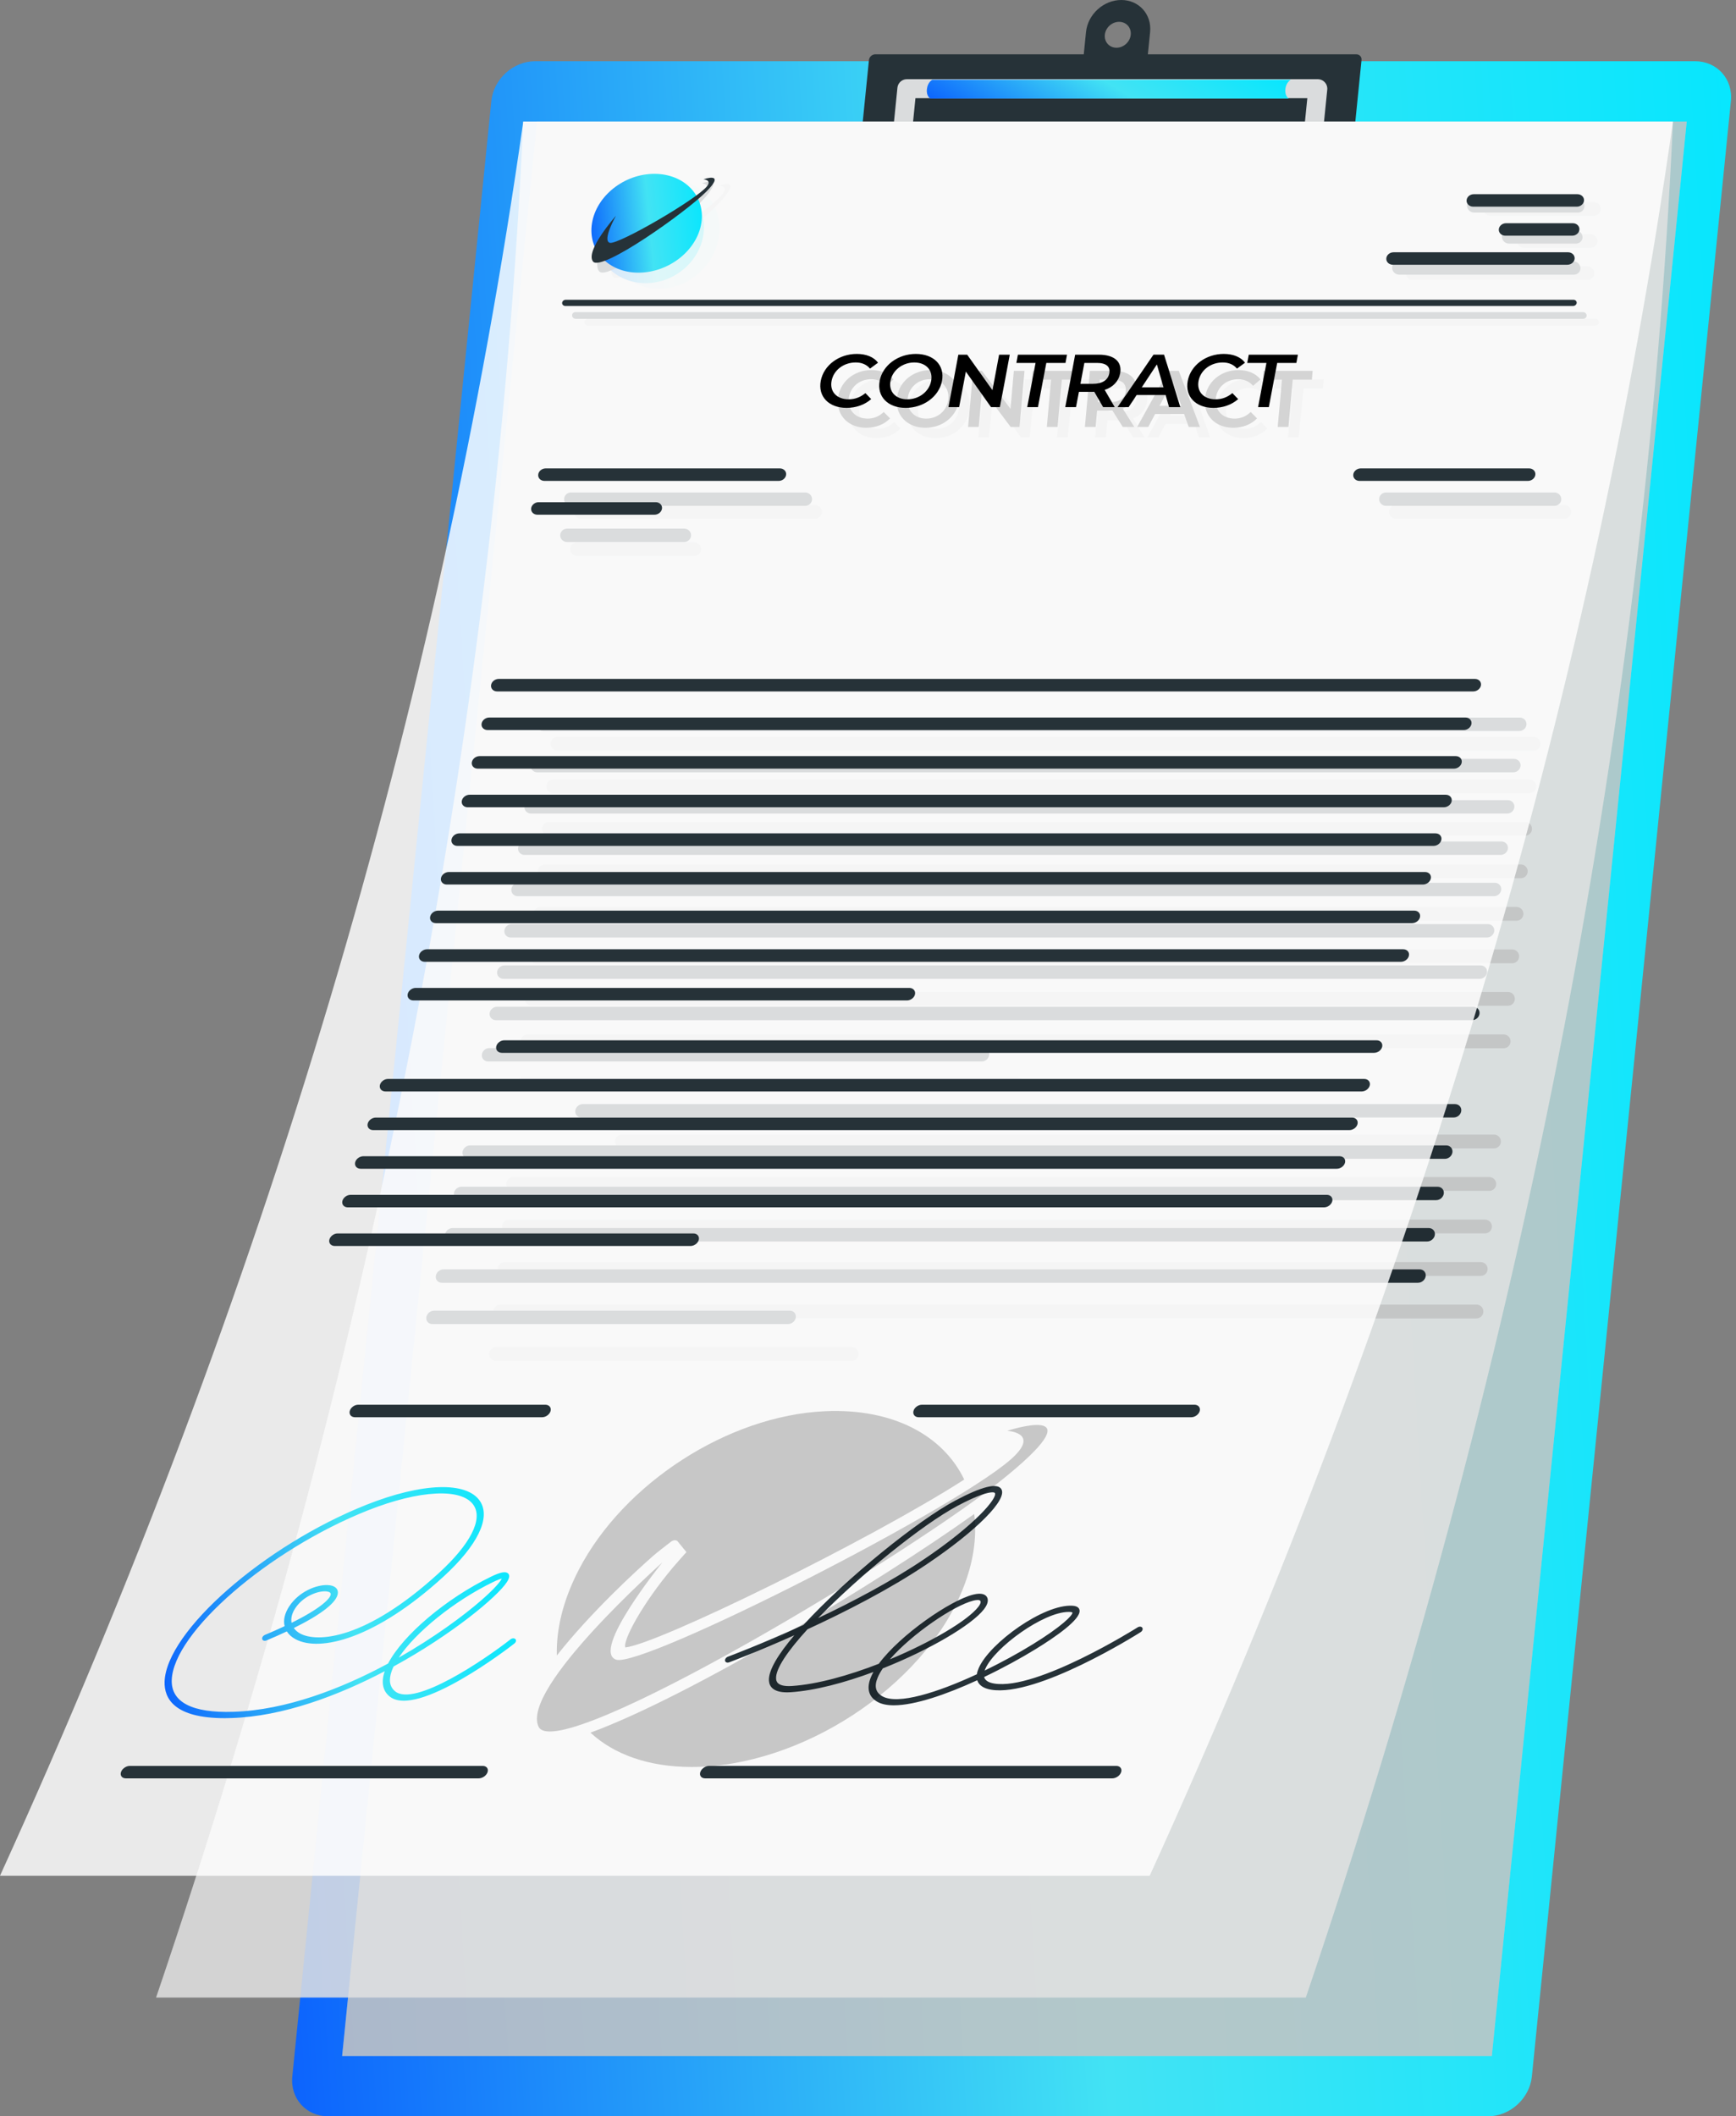 <svg xmlns="http://www.w3.org/2000/svg" width="183" height="223" viewBox="0 0 183 223" fill="none"><rect x="0" y="0" width="183" height="223" fill="#808080" stroke="none"/><path d="M156.856 223H34.592C32.271 223 30.58 221.119 30.814 218.799L51.793 10.652C52.028 8.331 54.098 6.45 56.419 6.45H178.683C181.004 6.45 182.696 8.331 182.462 10.652L161.482 218.799C161.248 221.118 159.177 223 156.856 223Z" fill="url(#paint0_linear_663_1129)"></path><path d="M138.55 22.22H93.373C91.509 22.22 90.151 20.71 90.339 18.847L91.6 6.328C91.634 5.994 91.932 5.724 92.265 5.724H142.982C143.315 5.724 143.559 5.994 143.525 6.328L142.264 18.847C142.076 20.71 140.413 22.22 138.55 22.22Z" fill="#263238"></path><path d="M118.2 0C116.334 0 114.669 1.512 114.481 3.377L113.952 8.623H120.709L121.238 3.377C121.426 1.512 120.065 0 118.2 0ZM117.693 5.03C116.939 5.03 116.39 4.419 116.465 3.665C116.541 2.911 117.214 2.299 117.969 2.299C118.723 2.299 119.273 2.911 119.197 3.665C119.121 4.419 118.447 5.03 117.693 5.03Z" fill="#263238"></path><path d="M138.917 9.347L138.004 18.407H119.712C119.782 16.635 118.455 15.232 116.667 15.232C114.872 15.232 113.262 16.635 112.975 18.407H94.684L95.597 9.347H138.917Z" stroke="white" stroke-opacity="0.83" stroke-width="2" stroke-miterlimit="10" stroke-linecap="round" stroke-linejoin="round"></path><path d="M135.499 9.396C135.576 8.636 136.07 8.408 136.07 8.408H98.281C98.281 8.408 97.786 8.636 97.71 9.396C97.63 10.18 98.082 10.384 98.082 10.384H135.871C135.871 10.384 135.42 10.18 135.499 9.396Z" fill="url(#paint1_linear_663_1129)"></path><path d="M157.262 216.643H36.067L56.612 12.807H177.807L157.262 216.643Z" fill="white" fill-opacity="0.83"></path><path d="M168.189 34.315H61.967C61.766 34.315 61.603 34.153 61.603 33.952C61.603 33.751 61.766 33.589 61.967 33.589H168.19C168.391 33.589 168.553 33.751 168.553 33.952C168.553 34.153 168.391 34.315 168.189 34.315Z" fill="#263238"></path><path d="M75.805 24.672C75.484 27.854 72.644 30.433 69.463 30.433C66.28 30.433 63.961 27.854 64.282 24.672C64.602 21.491 67.442 18.912 70.624 18.912C73.805 18.912 76.125 21.491 75.805 24.672Z" fill="url(#paint2_linear_663_1129)"></path><path d="M66.763 23.809C66.763 23.809 63.669 27.889 64.598 29.134C65.526 30.38 74.113 23.386 76.175 20.991C78.238 18.596 75.817 19.553 75.817 19.553C75.817 19.553 76.726 19.604 76.24 20.344C75.249 21.853 67.088 27.242 66.254 26.955C65.421 26.667 66.763 23.809 66.763 23.809Z" fill="#263238"></path><path d="M168.016 22.741H157.091C156.69 22.741 156.364 22.415 156.364 22.014C156.364 21.613 156.69 21.287 157.091 21.287H168.016C168.417 21.287 168.743 21.613 168.743 22.014C168.743 22.415 168.417 22.741 168.016 22.741Z" fill="#263238"></path><path d="M167.674 26.126H160.631C160.23 26.126 159.904 25.8 159.904 25.399C159.904 24.998 160.23 24.672 160.631 24.672H167.674C168.076 24.672 168.401 24.998 168.401 25.399C168.401 25.8 168.076 26.126 167.674 26.126Z" fill="#263238"></path><path d="M167.334 29.511H148.934C148.533 29.511 148.207 29.185 148.207 28.784C148.207 28.383 148.533 28.057 148.934 28.057H167.334C167.735 28.057 168.06 28.383 168.06 28.784C168.06 29.185 167.735 29.511 167.334 29.511Z" fill="#263238"></path><path d="M89.445 43.035C89.629 41.213 91.156 39.897 93.03 39.897C94.024 39.897 94.842 40.255 95.341 40.917L94.541 41.606C94.144 41.126 93.619 40.891 92.983 40.891C91.719 40.891 90.714 41.779 90.587 43.035C90.461 44.289 91.286 45.179 92.55 45.179C93.186 45.179 93.759 44.944 94.253 44.455L94.915 45.152C94.282 45.815 93.392 46.172 92.389 46.172C90.523 46.172 89.262 44.856 89.445 43.035Z" fill="black"></path><path d="M95.654 43.035C95.836 41.231 97.365 39.897 99.257 39.897C101.148 39.897 102.409 41.222 102.226 43.035C102.044 44.848 100.515 46.172 98.624 46.172C96.732 46.172 95.472 44.839 95.654 43.035ZM101.084 43.035C101.21 41.788 100.385 40.891 99.156 40.891C97.927 40.891 96.922 41.788 96.796 43.035C96.67 44.281 97.495 45.179 98.724 45.179C99.952 45.179 100.958 44.281 101.084 43.035Z" fill="black"></path><path d="M109.161 39.984L108.546 46.085H107.614L104.666 41.954L104.249 46.085H103.125L103.74 39.984H104.672L107.621 44.116L108.037 39.984H109.161Z" fill="black"></path><path d="M111.944 40.943H109.922L110.019 39.984H115.196L115.099 40.943H113.077L112.559 46.086H111.426L111.944 40.943Z" fill="black"></path><path d="M119.43 46.085L118.363 44.298C118.284 44.307 118.206 44.307 118.127 44.307H116.75L116.57 46.085H115.438L116.052 39.984H118.562C120.166 39.984 121.077 40.803 120.941 42.154C120.847 43.078 120.308 43.758 119.448 44.08L120.649 46.085H119.43ZM118.414 40.943H117.089L116.844 43.375H118.169C119.163 43.375 119.723 42.921 119.801 42.154C119.877 41.387 119.408 40.943 118.414 40.943Z" fill="black"></path><path d="M125.912 44.674H122.861L122.118 46.086H120.95L124.311 39.985H125.426L127.566 46.086H126.38L125.912 44.674ZM125.627 43.785L124.746 41.117L123.335 43.785H125.627Z" fill="black"></path><path d="M128.13 43.035C128.313 41.213 129.841 39.897 131.715 39.897C132.708 39.897 133.527 40.255 134.026 40.917L133.224 41.606C132.828 41.126 132.303 40.891 131.666 40.891C130.403 40.891 129.397 41.779 129.271 43.035C129.145 44.289 129.97 45.179 131.234 45.179C131.87 45.179 132.442 44.944 132.937 44.455L133.599 45.152C132.966 45.815 132.075 46.172 131.073 46.172C129.209 46.172 127.946 44.856 128.13 43.035Z" fill="black"></path><path d="M136.284 40.943H134.262L134.358 39.984H139.536L139.439 40.943H137.417L136.899 46.086H135.766L136.284 40.943Z" fill="black"></path><path d="M85.914 54.663H61.232C60.831 54.663 60.505 54.338 60.505 53.937C60.505 53.536 60.831 53.21 61.232 53.21H85.914C86.315 53.21 86.641 53.536 86.641 53.937C86.641 54.338 86.316 54.663 85.914 54.663Z" fill="#263238"></path><path d="M73.178 58.589H60.837C60.436 58.589 60.11 58.264 60.11 57.863C60.11 57.461 60.436 57.136 60.837 57.136H73.178C73.579 57.136 73.905 57.461 73.905 57.863C73.905 58.264 73.579 58.589 73.178 58.589Z" fill="#263238"></path><path d="M161.67 79.105H58.77C58.368 79.105 58.043 78.779 58.043 78.378C58.043 77.977 58.368 77.651 58.77 77.651H161.67C162.071 77.651 162.396 77.977 162.396 78.378C162.396 78.78 162.071 79.105 161.67 79.105Z" fill="#263238"></path><path d="M161.218 83.584H58.319C57.917 83.584 57.592 83.258 57.592 82.857C57.592 82.456 57.917 82.13 58.319 82.13H161.218C161.62 82.13 161.945 82.456 161.945 82.857C161.945 83.258 161.62 83.584 161.218 83.584Z" fill="#263238"></path><path d="M160.766 88.062H57.866C57.465 88.062 57.14 87.737 57.14 87.336C57.14 86.934 57.465 86.609 57.866 86.609H160.766C161.167 86.609 161.493 86.934 161.493 87.336C161.493 87.737 161.167 88.062 160.766 88.062Z" fill="#263238"></path><path d="M160.314 92.541H57.414C57.013 92.541 56.688 92.216 56.688 91.814C56.688 91.413 57.013 91.088 57.414 91.088H160.314C160.715 91.088 161.041 91.413 161.041 91.814C161.041 92.216 160.715 92.541 160.314 92.541Z" fill="#263238"></path><path d="M159.864 97.019H56.964C56.563 97.019 56.237 96.694 56.237 96.293C56.237 95.891 56.563 95.566 56.964 95.566H159.864C160.265 95.566 160.591 95.891 160.591 96.293C160.591 96.694 160.265 97.019 159.864 97.019Z" fill="#263238"></path><path d="M159.412 101.498H56.512C56.111 101.498 55.785 101.173 55.785 100.771C55.785 100.369 56.111 100.045 56.512 100.045H159.412C159.813 100.045 160.139 100.369 160.139 100.771C160.139 101.173 159.813 101.498 159.412 101.498Z" fill="#263238"></path><path d="M158.962 105.977H56.062C55.66 105.977 55.335 105.652 55.335 105.25C55.335 104.848 55.66 104.523 56.062 104.523H158.962C159.363 104.523 159.688 104.848 159.688 105.25C159.688 105.652 159.363 105.977 158.962 105.977Z" fill="#263238"></path><path d="M158.509 110.456H55.609C55.208 110.456 54.883 110.132 54.883 109.73C54.883 109.328 55.208 109.003 55.609 109.003H158.509C158.911 109.003 159.236 109.328 159.236 109.73C159.236 110.132 158.911 110.456 158.509 110.456Z" fill="#263238"></path><path d="M107.187 114.934H55.157C54.756 114.934 54.431 114.61 54.431 114.208C54.431 113.806 54.756 113.481 55.157 113.481H107.187C107.588 113.481 107.913 113.806 107.913 114.208C107.913 114.61 107.588 114.934 107.187 114.934Z" fill="#263238"></path><path d="M164.898 54.663H147.153C146.751 54.663 146.426 54.338 146.426 53.937C146.426 53.536 146.751 53.21 147.153 53.21H164.898C165.299 53.21 165.624 53.536 165.624 53.937C165.624 54.338 165.299 54.663 164.898 54.663Z" fill="#263238"></path><path d="M157.491 121.007H65.548C65.147 121.007 64.821 120.682 64.821 120.28C64.821 119.878 65.147 119.554 65.548 119.554H157.491C157.892 119.554 158.218 119.878 158.218 120.28C158.218 120.682 157.892 121.007 157.491 121.007Z" fill="#263238"></path><path d="M156.995 125.486H54.095C53.694 125.486 53.368 125.161 53.368 124.759C53.368 124.357 53.694 124.032 54.095 124.032H156.995C157.396 124.032 157.722 124.357 157.722 124.759C157.722 125.161 157.396 125.486 156.995 125.486Z" fill="#263238"></path><path d="M156.543 129.965H53.644C53.243 129.965 52.917 129.64 52.917 129.238C52.917 128.836 53.243 128.511 53.644 128.511H156.544C156.945 128.511 157.27 128.836 157.27 129.238C157.27 129.64 156.945 129.965 156.543 129.965Z" fill="#263238"></path><path d="M156.091 134.443H53.192C52.79 134.443 52.465 134.119 52.465 133.717C52.465 133.315 52.79 132.99 53.192 132.99H156.091C156.493 132.99 156.818 133.315 156.818 133.717C156.817 134.119 156.493 134.443 156.091 134.443Z" fill="#263238"></path><path d="M155.641 138.922H52.741C52.34 138.922 52.015 138.597 52.015 138.195C52.015 137.793 52.34 137.468 52.741 137.468H155.641C156.042 137.468 156.368 137.793 156.368 138.195C156.367 138.597 156.042 138.922 155.641 138.922Z" fill="#263238"></path><path d="M89.784 143.401H52.289C51.888 143.401 51.562 143.076 51.562 142.674C51.562 142.272 51.888 141.948 52.289 141.948H89.784C90.185 141.948 90.511 142.272 90.511 142.674C90.511 143.076 90.185 143.401 89.784 143.401Z" fill="#263238"></path><g opacity="0.2"><path d="M157.262 216.643H36.067L56.612 12.807H177.807L157.262 216.643Z" fill="black"></path></g><path d="M137.649 210.486C97.251 210.486 56.853 210.486 16.454 210.486C38.706 144.924 52.151 78.37 55.16 12.807C95.558 12.807 135.956 12.807 176.354 12.807C173.346 78.37 159.902 144.924 137.649 210.486Z" fill="white" fill-opacity="0.83"></path><path d="M166.901 33.592C131.494 33.592 96.086 33.592 60.679 33.592C60.48 33.592 60.311 33.435 60.306 33.24C60.3 33.046 60.458 32.889 60.66 32.889C96.067 32.889 131.475 32.889 166.882 32.889C167.083 32.889 167.251 33.046 167.255 33.24C167.26 33.435 167.102 33.592 166.901 33.592Z" fill="#263238"></path><path d="M74.198 24.266C74.004 27.341 71.243 29.836 68.062 29.836C64.88 29.836 62.481 27.341 62.674 24.266C62.868 21.191 65.581 18.701 68.763 18.701C71.945 18.7 74.391 21.191 74.198 24.266Z" fill="url(#paint3_linear_663_1129)"></path><path d="M65.121 23.431C65.124 23.43 62.188 27.374 63.154 28.58C64.132 29.784 72.47 23.021 74.411 20.708C76.364 18.394 73.987 19.32 73.987 19.32C73.987 19.32 74.899 19.369 74.447 20.084C73.533 21.541 65.583 26.75 64.734 26.472C63.892 26.194 65.123 23.431 65.121 23.431Z" fill="#263238"></path><path d="M166.327 22.399C162.686 22.399 159.044 22.399 155.402 22.399C155 22.399 154.662 22.084 154.644 21.697C154.626 21.31 154.938 20.995 155.339 20.995C158.981 20.995 162.622 20.995 166.264 20.995C166.665 20.995 167.007 21.31 167.023 21.697C167.04 22.084 166.728 22.399 166.327 22.399Z" fill="#263238"></path><path d="M166.122 25.671C163.773 25.671 161.425 25.671 159.078 25.671C158.676 25.671 158.34 25.356 158.324 24.968C158.309 24.58 158.622 24.265 159.022 24.265C161.37 24.265 163.718 24.265 166.066 24.265C166.467 24.265 166.804 24.58 166.821 24.968C166.837 25.356 166.523 25.671 166.122 25.671Z" fill="#263238"></path><path d="M165.901 28.944C159.768 28.944 153.635 28.944 147.501 28.944C147.101 28.944 146.763 28.629 146.75 28.241C146.734 27.853 147.05 27.538 147.451 27.538C153.584 27.538 159.717 27.538 165.851 27.538C166.253 27.538 166.588 27.853 166.603 28.241C166.618 28.629 166.303 28.944 165.901 28.944Z" fill="#263238"></path><path d="M88.332 42.034C88.489 40.269 89.991 38.995 91.866 38.995C92.86 38.995 93.685 39.341 94.195 39.983C93.932 40.205 93.669 40.428 93.405 40.65C93 40.186 92.471 39.958 91.835 39.958C90.571 39.958 89.582 40.818 89.473 42.034C89.364 43.25 90.2 44.111 91.464 44.111C92.099 44.111 92.67 43.883 93.158 43.41C93.381 43.636 93.605 43.861 93.828 44.086C93.203 44.728 92.316 45.074 91.313 45.074C89.447 45.074 88.175 43.798 88.332 42.034Z" fill="black"></path><path d="M94.541 42.034C94.697 40.286 96.201 38.995 98.092 38.995C99.983 38.995 101.271 40.278 101.113 42.034C100.955 43.79 99.44 45.074 97.548 45.074C95.657 45.074 94.386 43.782 94.541 42.034ZM99.971 42.034C100.078 40.827 99.237 39.958 98.009 39.958C96.78 39.958 95.79 40.827 95.682 42.034C95.573 43.241 96.409 44.111 97.638 44.111C98.867 44.111 99.862 43.241 99.971 42.034Z" fill="black"></path><path d="M107.998 39.08C107.83 41.049 107.654 43.019 107.469 44.989C107.158 44.989 106.848 44.989 106.537 44.989C105.54 43.655 104.54 42.321 103.535 40.987C103.418 42.321 103.297 43.655 103.172 44.989C102.797 44.989 102.423 44.989 102.048 44.989C102.232 43.019 102.408 41.049 102.576 39.08C102.887 39.08 103.198 39.08 103.509 39.08C104.517 40.413 105.521 41.747 106.522 43.081C106.643 41.747 106.761 40.413 106.873 39.08C107.248 39.08 107.623 39.08 107.998 39.08Z" fill="black"></path><path d="M110.8 40.008C110.125 40.008 109.452 40.008 108.777 40.008C108.804 39.698 108.83 39.389 108.857 39.08C110.583 39.08 112.308 39.08 114.034 39.08C114.008 39.389 113.981 39.698 113.955 40.008C113.281 40.008 112.606 40.008 111.933 40.008C111.789 41.667 111.639 43.328 111.484 44.989C111.107 44.989 110.729 44.989 110.351 44.989C110.507 43.328 110.656 41.667 110.8 40.008Z" fill="black"></path><path d="M118.354 44.989C117.992 44.412 117.63 43.835 117.267 43.258C117.188 43.267 117.109 43.267 117.032 43.267C116.573 43.267 116.113 43.267 115.654 43.267C115.602 43.841 115.549 44.415 115.495 44.99C115.117 44.99 114.74 44.99 114.362 44.99C114.548 43.019 114.723 41.05 114.891 39.08C115.727 39.08 116.564 39.08 117.401 39.08C119.004 39.08 119.931 39.873 119.816 41.182C119.738 42.077 119.207 42.735 118.351 43.048C118.76 43.695 119.167 44.343 119.574 44.99C119.167 44.989 118.761 44.989 118.354 44.989ZM117.269 40.008C116.827 40.008 116.386 40.008 115.944 40.008C115.876 40.793 115.808 41.578 115.737 42.363C116.178 42.363 116.62 42.363 117.061 42.363C118.056 42.363 118.61 41.924 118.675 41.181C118.74 40.438 118.263 40.008 117.269 40.008Z" fill="black"></path><path d="M124.821 43.622C123.804 43.622 122.787 43.622 121.77 43.622C121.527 44.077 121.285 44.534 121.042 44.989C120.652 44.989 120.263 44.989 119.874 44.989C120.974 43.019 122.065 41.049 123.148 39.08C123.52 39.08 123.891 39.08 124.263 39.08C125.014 41.049 125.756 43.019 126.489 44.989C126.094 44.989 125.699 44.989 125.304 44.989C125.144 44.533 124.982 44.077 124.821 43.622ZM124.524 42.761C124.218 41.899 123.912 41.038 123.603 40.177C123.148 41.038 122.691 41.899 122.232 42.761C122.996 42.761 123.761 42.761 124.524 42.761Z" fill="black"></path><path d="M127.017 42.034C127.175 40.269 128.677 38.995 130.55 38.995C131.544 38.995 132.369 39.341 132.879 39.983C132.616 40.205 132.353 40.428 132.09 40.65C131.685 40.186 131.156 39.958 130.52 39.958C129.256 39.958 128.267 40.818 128.158 42.034C128.05 43.25 128.884 44.111 130.148 44.111C130.784 44.111 131.354 43.883 131.842 43.41C132.066 43.636 132.289 43.861 132.512 44.086C131.887 44.728 130.999 45.074 129.998 45.074C128.131 45.074 126.86 43.798 127.017 42.034Z" fill="black"></path><path d="M135.138 40.008C134.464 40.008 133.79 40.008 133.115 40.008C133.141 39.698 133.168 39.389 133.194 39.08C134.92 39.08 136.646 39.08 138.372 39.08C138.345 39.389 138.319 39.698 138.292 40.008C137.619 40.008 136.944 40.008 136.271 40.008C136.128 41.667 135.978 43.328 135.822 44.989C135.445 44.989 135.067 44.989 134.689 44.989C134.845 43.328 134.995 41.667 135.138 40.008Z" fill="black"></path><path d="M84.874 53.304C76.646 53.304 68.418 53.304 60.191 53.304C59.79 53.304 59.464 52.988 59.466 52.599C59.467 52.21 59.791 51.894 60.193 51.894C68.421 51.894 76.648 51.894 84.876 51.894C85.278 51.894 85.603 52.209 85.602 52.599C85.601 52.988 85.277 53.304 84.874 53.304Z" fill="#263238"></path><path d="M72.118 57.112C68.004 57.112 63.89 57.112 59.776 57.112C59.374 57.112 59.051 56.797 59.055 56.407C59.058 56.017 59.385 55.702 59.786 55.702C63.899 55.702 68.014 55.702 72.127 55.702C72.529 55.702 72.851 56.017 72.849 56.407C72.846 56.797 72.519 57.112 72.118 57.112Z" fill="#263238"></path><path d="M160.16 77.026C125.861 77.026 91.56 77.026 57.261 77.026C56.859 77.026 56.545 76.71 56.56 76.321C56.574 75.931 56.91 75.615 57.312 75.615C91.612 75.615 125.912 75.615 160.211 75.615C160.612 75.615 160.927 75.931 160.913 76.321C160.898 76.711 160.56 77.026 160.16 77.026Z" fill="#263238"></path><path d="M159.533 81.377C125.233 81.377 90.933 81.377 56.633 81.377C56.233 81.377 55.92 81.061 55.937 80.671C55.954 80.281 56.292 79.965 56.694 79.965C90.994 79.965 125.294 79.965 159.594 79.965C159.995 79.965 160.307 80.281 160.291 80.671C160.272 81.061 159.934 81.377 159.533 81.377Z" fill="#263238"></path><path d="M158.877 85.729C124.577 85.729 90.277 85.729 55.978 85.729C55.576 85.729 55.268 85.413 55.286 85.022C55.305 84.632 55.644 84.317 56.047 84.316C90.347 84.316 124.647 84.316 158.947 84.316C159.347 84.316 159.658 84.632 159.639 85.022C159.618 85.413 159.277 85.729 158.877 85.729Z" fill="#263238"></path><path d="M158.194 90.082C123.894 90.082 89.594 90.082 55.294 90.082C54.892 90.082 54.586 89.766 54.608 89.376C54.629 88.985 54.972 88.669 55.373 88.669C89.673 88.669 123.973 88.669 158.273 88.669C158.673 88.669 158.983 88.985 158.961 89.376C158.939 89.766 158.594 90.082 158.194 90.082Z" fill="#263238"></path><path d="M157.482 94.434C123.182 94.434 88.882 94.434 54.582 94.434C54.182 94.434 53.876 94.118 53.9 93.728C53.922 93.338 54.27 93.022 54.67 93.022C88.97 93.022 123.27 93.022 157.57 93.022C157.971 93.022 158.279 93.338 158.253 93.728C158.226 94.118 157.884 94.434 157.482 94.434Z" fill="#263238"></path><path d="M156.743 98.788C122.443 98.788 88.143 98.788 53.843 98.788C53.442 98.788 53.139 98.472 53.165 98.082C53.191 97.692 53.538 97.375 53.939 97.375C88.239 97.375 122.539 97.375 156.839 97.375C157.241 97.375 157.544 97.692 157.518 98.082C157.491 98.472 157.144 98.788 156.743 98.788Z" fill="#263238"></path><path d="M155.977 103.142C121.677 103.142 87.377 103.142 53.077 103.142C52.676 103.142 52.374 102.826 52.403 102.436C52.432 102.045 52.782 101.729 53.182 101.729C87.482 101.729 121.782 101.729 156.082 101.729C156.482 101.729 156.785 102.045 156.756 102.436C156.727 102.826 156.377 103.142 155.977 103.142Z" fill="#263238"></path><path d="M155.182 107.496C120.882 107.496 86.582 107.496 52.282 107.496C51.879 107.496 51.581 107.18 51.613 106.79C51.644 106.399 51.996 106.084 52.396 106.084C86.696 106.084 120.996 106.084 155.296 106.084C155.696 106.084 155.998 106.4 155.966 106.79C155.933 107.18 155.584 107.496 155.182 107.496Z" fill="#263238"></path><path d="M103.488 111.85C86.145 111.85 68.802 111.85 51.459 111.85C51.059 111.85 50.76 111.534 50.795 111.144C50.83 110.754 51.181 110.438 51.583 110.438C68.927 110.438 86.269 110.438 103.612 110.438C104.014 110.438 104.312 110.754 104.277 111.144C104.243 111.534 103.889 111.85 103.488 111.85Z" fill="#263238"></path><path d="M163.855 53.304C157.94 53.304 152.026 53.304 146.11 53.304C145.71 53.304 145.384 52.988 145.385 52.599C145.383 52.21 145.711 51.894 146.112 51.894C152.027 51.894 157.943 51.894 163.857 51.894C164.258 51.894 164.584 52.209 164.583 52.599C164.583 52.988 164.258 53.304 163.855 53.304Z" fill="#263238"></path><path d="M153.245 117.754C122.597 117.754 91.95 117.754 61.301 117.754C60.9 117.754 60.605 117.438 60.643 117.048C60.679 116.657 61.035 116.341 61.437 116.341C92.085 116.341 122.732 116.341 153.38 116.341C153.782 116.341 154.077 116.658 154.04 117.048C154.002 117.438 153.646 117.754 153.245 117.754Z" fill="#263238"></path><path d="M152.31 122.109C118.01 122.109 83.71 122.109 49.41 122.109C49.009 122.109 48.717 121.793 48.757 121.402C48.797 121.012 49.154 120.696 49.555 120.696C83.855 120.696 118.155 120.696 152.455 120.696C152.857 120.696 153.151 121.012 153.11 121.402C153.07 121.793 152.712 122.109 152.31 122.109Z" fill="#263238"></path><path d="M151.394 126.463C117.094 126.463 82.794 126.463 48.495 126.463C48.094 126.463 47.803 126.146 47.846 125.756C47.888 125.366 48.249 125.05 48.649 125.05C82.949 125.05 117.249 125.05 151.548 125.05C151.95 125.05 152.242 125.366 152.199 125.756C152.155 126.146 151.796 126.463 151.394 126.463Z" fill="#263238"></path><path d="M150.449 130.816C116.149 130.816 81.849 130.816 47.549 130.816C47.146 130.816 46.859 130.5 46.904 130.11C46.949 129.72 47.311 129.404 47.712 129.404C82.011 129.404 116.312 129.404 150.611 129.404C151.014 129.404 151.302 129.72 151.257 130.11C151.211 130.5 150.849 130.816 150.449 130.816Z" fill="#263238"></path><path d="M149.478 135.169C115.178 135.169 80.878 135.169 46.579 135.169C46.179 135.169 45.891 134.853 45.939 134.462C45.985 134.072 46.35 133.756 46.751 133.756C81.051 133.756 115.351 133.756 149.65 133.756C150.051 133.756 150.34 134.072 150.291 134.462C150.243 134.853 149.879 135.169 149.478 135.169Z" fill="#263238"></path><path d="M83.073 139.52C70.575 139.52 58.076 139.52 45.578 139.52C45.178 139.52 44.892 139.204 44.942 138.814C44.992 138.424 45.357 138.108 45.759 138.108C58.257 138.108 70.755 138.108 83.254 138.108C83.655 138.108 83.939 138.423 83.89 138.814C83.84 139.205 83.473 139.521 83.073 139.52Z" fill="#263238"></path><g opacity="0.1"><path d="M137.649 210.486C97.251 210.486 56.853 210.486 16.454 210.486C38.706 144.924 52.151 78.37 55.16 12.807C95.558 12.807 135.956 12.807 176.354 12.807C173.346 78.37 159.902 144.924 137.649 210.486Z" fill="black"></path></g><path d="M121.194 197.652C80.797 197.652 40.398 197.652 0 197.652C27.951 136.346 46.453 74.114 55.16 12.808C95.558 12.808 135.956 12.808 176.354 12.808C167.647 74.113 149.145 136.345 121.194 197.652Z" fill="white" fill-opacity="0.83"></path><path d="M165.821 32.243C130.414 32.243 95.006 32.243 59.599 32.243C59.4 32.243 59.245 32.096 59.257 31.914C59.267 31.733 59.44 31.586 59.641 31.586C95.048 31.586 130.456 31.586 165.863 31.586C166.064 31.586 166.218 31.733 166.206 31.914C166.193 32.096 166.022 32.243 165.821 32.243Z" fill="#263238"></path><path d="M73.928 23.522C73.468 26.398 70.489 28.73 67.308 28.73C64.126 28.73 61.944 26.398 62.405 23.522C62.867 20.646 65.796 18.318 68.978 18.318C72.159 18.318 74.389 20.647 73.928 23.522Z" fill="url(#paint4_linear_663_1129)"></path><path d="M64.925 22.741C64.93 22.741 61.651 26.429 62.511 27.556C63.385 28.682 72.309 22.358 74.453 20.195C76.607 18.032 74.149 18.897 74.149 18.897C74.149 18.897 75.057 18.943 74.543 19.611C73.503 20.973 65.1 25.844 64.275 25.585C63.456 25.325 64.927 22.741 64.925 22.741Z" fill="#263238"></path><path d="M166.222 21.776C162.58 21.776 158.939 21.776 155.297 21.776C154.895 21.776 154.584 21.482 154.6 21.12C154.616 20.758 154.955 20.463 155.356 20.463C158.998 20.463 162.639 20.463 166.281 20.463C166.683 20.463 166.996 20.758 166.979 21.12C166.963 21.482 166.623 21.776 166.222 21.776Z" fill="#263238"></path><path d="M165.733 24.836C163.384 24.836 161.036 24.836 158.689 24.836C158.287 24.836 157.978 24.541 157.996 24.179C158.015 23.816 158.355 23.522 158.755 23.522C161.103 23.522 163.451 23.522 165.799 23.522C166.2 23.522 166.51 23.816 166.493 24.179C166.475 24.541 166.135 24.836 165.733 24.836Z" fill="#263238"></path><path d="M165.227 27.897C159.093 27.897 152.961 27.897 146.827 27.897C146.427 27.897 146.116 27.602 146.137 27.24C146.156 26.877 146.499 26.583 146.899 26.583C153.032 26.583 159.165 26.583 165.299 26.583C165.701 26.583 166.009 26.877 165.99 27.24C165.972 27.602 165.63 27.897 165.227 27.897Z" fill="#263238"></path><path d="M50.457 187.391C38.06 187.391 25.663 187.391 13.266 187.391C12.865 187.391 12.637 187.098 12.753 186.734C12.871 186.371 13.291 186.077 13.693 186.077C26.091 186.077 38.487 186.077 50.884 186.077C51.286 186.077 51.517 186.371 51.397 186.734C51.279 187.098 50.858 187.391 50.457 187.391Z" fill="#263238"></path><path d="M117.245 187.391C102.941 187.391 88.637 187.391 74.334 187.391C73.933 187.391 73.704 187.098 73.821 186.734C73.939 186.371 74.359 186.077 74.761 186.077C89.064 186.077 103.368 186.077 117.672 186.077C118.072 186.077 118.304 186.371 118.185 186.734C118.068 187.098 117.645 187.391 117.245 187.391Z" fill="#263238"></path><path d="M57.141 149.338C50.568 149.338 43.996 149.338 37.424 149.338C37.023 149.338 36.776 149.043 36.869 148.678C36.964 148.314 37.366 148.019 37.767 148.018C44.34 148.018 50.912 148.018 57.484 148.018C57.885 148.018 58.135 148.313 58.039 148.678C57.944 149.042 57.542 149.337 57.141 149.338Z" fill="#263238"></path><path d="M125.57 149.338C115.996 149.338 106.422 149.338 96.847 149.338C96.446 149.338 96.198 149.043 96.293 148.678C96.386 148.314 96.79 148.019 97.191 148.018C106.765 148.018 116.339 148.018 125.914 148.018C126.316 148.018 126.564 148.313 126.469 148.678C126.375 149.042 125.971 149.337 125.57 149.338Z" fill="#263238"></path><path d="M94.228 179.692C93.52 179.692 92.922 179.576 92.475 179.315C91.545 178.779 91.323 177.871 91.822 176.69C91.892 176.524 91.976 176.354 92.073 176.181C89.04 177.31 85.915 178.145 83.328 178.314C81.54 178.427 81.107 177.729 81.059 177.118C80.973 176.036 82.037 174.308 83.732 172.312C79.804 174.067 76.924 175.14 76.866 175.162C76.66 175.239 76.466 175.166 76.433 175.001C76.398 174.836 76.538 174.641 76.744 174.564C76.809 174.541 80.234 173.264 84.699 171.218C89.233 166.277 96.773 160.205 100.693 158.12C103.505 156.627 105.137 156.223 105.557 156.913C106.215 157.999 103.003 161.252 97.704 164.821C93.763 167.476 89.061 169.868 85.12 171.682C83.072 173.924 81.729 175.852 81.812 176.899C81.83 177.112 81.881 177.76 83.479 177.656C86.144 177.482 89.472 176.546 92.637 175.317C94.905 172.255 100.173 168.633 102.586 168.028C103.517 167.796 103.886 168.036 104.033 168.277C104.171 168.506 104.23 168.916 103.725 169.569C102.438 171.238 97.972 173.857 93.063 175.8C92.837 176.131 92.653 176.452 92.526 176.756C92.138 177.676 92.292 178.324 93.002 178.735C94.634 179.676 98.845 178.338 102.977 176.418C103.006 176.213 103.073 175.995 103.175 175.761C104.338 173.115 110.023 169.019 113.049 169.198C113.649 169.233 113.791 169.501 113.806 169.719C113.869 170.675 111.311 172.459 109.15 173.785C107.629 174.719 105.727 175.764 103.74 176.711C103.839 177.07 104.192 177.298 104.808 177.399C109.304 178.141 119.819 171.55 119.913 171.483C120.1 171.363 120.325 171.379 120.415 171.517C120.506 171.655 120.426 171.863 120.239 171.981C119.806 172.262 109.295 178.847 104.482 178.048C103.672 177.913 103.174 177.566 103.015 177.051C99.802 178.529 96.465 179.691 94.228 179.692ZM112.649 169.852C109.99 169.852 104.863 173.588 103.871 175.841C103.843 175.907 103.816 175.97 103.796 176.031C105.6 175.157 107.355 174.193 108.834 173.283C111.944 171.372 113.07 170.209 113.051 169.927C113.051 169.908 112.989 169.868 112.805 169.857C112.755 169.854 112.702 169.852 112.649 169.852ZM103.062 168.594C102.912 168.594 102.733 168.629 102.608 168.661C100.529 169.182 96.127 172.174 93.805 174.849C98.172 173.033 102.018 170.756 103.133 169.312C103.35 169.03 103.421 168.823 103.344 168.695C103.3 168.62 103.192 168.594 103.062 168.594ZM104.61 157.249C104.165 157.249 103.115 157.519 100.953 158.664C97.201 160.658 90.638 165.985 86.234 170.504C89.833 168.799 93.892 166.67 97.35 164.339C102.927 160.579 105.171 157.815 104.876 157.326C104.852 157.284 104.771 157.249 104.61 157.249Z" fill="#263238"></path><path d="M86.52 40.136C86.83 38.486 88.442 37.294 90.317 37.294C91.311 37.294 92.106 37.617 92.56 38.218C92.278 38.426 91.995 38.633 91.712 38.841C91.348 38.407 90.839 38.194 90.203 38.194C88.939 38.194 87.875 38.999 87.661 40.136C87.446 41.272 88.207 42.079 89.47 42.078C90.105 42.078 90.697 41.864 91.225 41.423C91.429 41.633 91.633 41.843 91.837 42.054C91.156 42.654 90.238 42.978 89.236 42.978C87.37 42.978 86.21 41.786 86.52 40.136Z" fill="black"></path><path d="M92.729 40.136C93.036 38.502 94.653 37.294 96.543 37.294C98.434 37.294 99.61 38.493 99.301 40.136C98.99 41.778 97.363 42.978 95.472 42.978C93.581 42.978 92.421 41.771 92.729 40.136ZM98.159 40.136C98.371 39.007 97.607 38.194 96.378 38.194C95.149 38.194 94.083 39.007 93.871 40.136C93.657 41.264 94.417 42.078 95.646 42.078C96.875 42.079 97.945 41.265 98.159 40.136Z" fill="black"></path><path d="M106.443 37.374C106.105 39.216 105.757 41.058 105.401 42.9C105.09 42.9 104.78 42.9 104.469 42.9C103.588 41.652 102.704 40.404 101.815 39.157C101.583 40.404 101.345 41.652 101.105 42.9C100.73 42.9 100.355 42.9 99.981 42.9C100.337 41.057 100.684 39.216 101.023 37.374C101.334 37.374 101.644 37.374 101.955 37.374C102.847 38.621 103.735 39.868 104.62 41.116C104.857 39.869 105.091 38.621 105.319 37.374C105.693 37.374 106.069 37.374 106.443 37.374Z" fill="black"></path><path d="M109.163 38.242C108.49 38.242 107.815 38.242 107.142 38.242C107.195 37.953 107.248 37.663 107.301 37.374C109.027 37.374 110.753 37.374 112.479 37.374C112.426 37.663 112.372 37.953 112.319 38.242C111.645 38.242 110.971 38.242 110.297 38.242C110.009 39.794 109.715 41.347 109.416 42.9C109.038 42.9 108.66 42.9 108.283 42.9C108.581 41.346 108.876 39.794 109.163 38.242Z" fill="black"></path><path d="M116.286 42.9C115.974 42.36 115.662 41.821 115.35 41.281C115.269 41.289 115.191 41.289 115.113 41.289C114.654 41.289 114.194 41.289 113.736 41.289C113.633 41.826 113.53 42.363 113.427 42.9C113.049 42.9 112.672 42.9 112.294 42.9C112.65 41.057 112.997 39.216 113.336 37.374C114.173 37.374 115.009 37.374 115.846 37.374C117.449 37.374 118.308 38.115 118.079 39.339C117.923 40.176 117.335 40.791 116.451 41.083C116.803 41.689 117.155 42.294 117.506 42.899C117.099 42.9 116.692 42.9 116.286 42.9ZM115.633 38.242C115.191 38.242 114.75 38.242 114.308 38.242C114.172 38.976 114.034 39.71 113.895 40.444C114.336 40.444 114.778 40.444 115.22 40.444C116.214 40.444 116.806 40.034 116.936 39.34C117.067 38.644 116.627 38.242 115.633 38.242Z" fill="black"></path><path d="M122.871 41.62C121.854 41.62 120.838 41.62 119.82 41.62C119.538 42.047 119.256 42.473 118.974 42.899C118.584 42.899 118.194 42.899 117.806 42.899C119.077 41.056 120.34 39.215 121.593 37.373C121.965 37.373 122.337 37.373 122.708 37.373C123.287 39.215 123.859 41.057 124.421 42.899C124.026 42.899 123.631 42.899 123.236 42.899C123.114 42.474 122.993 42.047 122.871 41.62ZM122.65 40.815C122.419 40.01 122.187 39.205 121.953 38.399C121.423 39.205 120.891 40.01 120.358 40.815C121.122 40.815 121.886 40.815 122.65 40.815Z" fill="black"></path><path d="M125.205 40.136C125.516 38.486 127.128 37.294 129.002 37.294C129.995 37.294 130.791 37.617 131.245 38.218C130.963 38.426 130.68 38.633 130.397 38.841C130.033 38.407 129.524 38.194 128.888 38.194C127.624 38.194 126.561 38.999 126.346 40.136C126.132 41.272 126.891 42.079 128.155 42.078C128.792 42.078 129.381 41.864 129.91 41.423C130.114 41.633 130.318 41.843 130.521 42.054C129.84 42.654 128.921 42.978 127.92 42.978C126.054 42.978 124.894 41.786 125.205 40.136Z" fill="black"></path><path d="M133.502 38.242C132.828 38.242 132.154 38.242 131.479 38.242C131.533 37.953 131.586 37.663 131.639 37.374C133.365 37.374 135.091 37.374 136.817 37.374C136.764 37.663 136.71 37.953 136.657 38.242C135.982 38.242 135.309 38.242 134.635 38.242C134.347 39.794 134.054 41.347 133.753 42.9C133.376 42.9 132.998 42.9 132.62 42.9C132.921 41.346 133.215 39.794 133.502 38.242Z" fill="black"></path><path d="M82.081 50.675C73.854 50.675 65.626 50.675 57.398 50.675C56.997 50.675 56.699 50.38 56.734 50.015C56.769 49.651 57.121 49.356 57.523 49.356C65.751 49.356 73.977 49.356 82.205 49.356C82.607 49.356 82.905 49.651 82.87 50.015C82.835 50.38 82.484 50.675 82.081 50.675Z" fill="#263238"></path><path d="M68.993 54.236C64.879 54.236 60.766 54.236 56.652 54.236C56.25 54.236 55.954 53.94 55.991 53.576C56.029 53.212 56.383 52.917 56.784 52.917C60.898 52.917 65.011 52.917 69.126 52.917C69.527 52.917 69.823 53.212 69.787 53.576C69.749 53.94 69.395 54.236 68.993 54.236Z" fill="#263238"></path><path d="M155.304 72.857C121.004 72.857 86.704 72.857 52.404 72.857C52.003 72.857 51.717 72.561 51.765 72.197C51.812 71.833 52.177 71.537 52.578 71.537C86.878 71.537 121.178 71.537 155.478 71.537C155.879 71.537 156.166 71.833 156.118 72.197C156.07 72.561 155.706 72.857 155.304 72.857Z" fill="#263238"></path><path d="M154.299 76.925C119.999 76.925 85.699 76.925 51.4 76.925C50.999 76.925 50.714 76.629 50.765 76.265C50.816 75.901 51.18 75.605 51.583 75.606C85.883 75.606 120.183 75.606 154.483 75.606C154.884 75.606 155.168 75.901 155.118 76.265C155.066 76.629 154.7 76.925 154.299 76.925Z" fill="#263238"></path><path d="M153.266 80.994C118.966 80.994 84.666 80.994 50.366 80.994C49.964 80.994 49.683 80.699 49.736 80.334C49.789 79.969 50.155 79.674 50.559 79.673C84.859 79.673 119.159 79.673 153.458 79.673C153.859 79.673 154.142 79.969 154.089 80.334C154.035 80.699 153.667 80.994 153.266 80.994Z" fill="#263238"></path><path d="M152.204 85.065C117.904 85.065 83.604 85.065 49.304 85.065C48.901 85.065 48.623 84.77 48.678 84.404C48.733 84.039 49.105 83.743 49.505 83.743C83.805 83.743 118.105 83.743 152.404 83.743C152.805 83.743 153.087 84.038 153.031 84.404C152.976 84.769 152.604 85.065 152.204 85.065Z" fill="#263238"></path><path d="M151.115 89.134C116.815 89.134 82.515 89.134 48.215 89.134C47.815 89.134 47.535 88.838 47.594 88.474C47.65 88.109 48.025 87.813 48.425 87.813C82.725 87.813 117.024 87.813 151.324 87.813C151.725 87.813 152.005 88.108 151.946 88.474C151.886 88.838 151.517 89.134 151.115 89.134Z" fill="#263238"></path><path d="M149.998 93.205C115.698 93.205 81.398 93.205 47.099 93.205C46.698 93.205 46.422 92.91 46.482 92.545C46.542 92.18 46.916 91.884 47.318 91.884C81.618 91.884 115.918 91.884 150.218 91.884C150.619 91.884 150.895 92.18 150.835 92.545C150.774 92.91 150.4 93.205 149.998 93.205Z" fill="#263238"></path><path d="M148.852 97.276C114.552 97.276 80.252 97.276 45.952 97.276C45.552 97.276 45.277 96.981 45.34 96.616C45.403 96.25 45.781 95.955 46.181 95.955C80.481 95.955 114.781 95.955 149.08 95.955C149.481 95.955 149.756 96.251 149.693 96.616C149.63 96.981 149.252 97.276 148.852 97.276Z" fill="#263238"></path><path d="M147.678 101.348C113.378 101.348 79.078 101.348 44.778 101.348C44.376 101.348 44.105 101.053 44.171 100.688C44.236 100.322 44.616 100.027 45.016 100.027C79.316 100.027 113.616 100.027 147.915 100.027C148.316 100.027 148.59 100.322 148.524 100.688C148.457 101.053 148.08 101.348 147.678 101.348Z" fill="#263238"></path><path d="M95.607 105.419C78.263 105.419 60.921 105.419 43.578 105.419C43.177 105.419 42.906 105.124 42.974 104.759C43.044 104.393 43.423 104.098 43.824 104.098C61.167 104.098 78.51 104.098 95.853 104.098C96.255 104.098 96.525 104.394 96.457 104.759C96.389 105.124 96.008 105.419 95.607 105.419Z" fill="#263238"></path><path d="M161.062 50.675C155.147 50.675 149.232 50.675 143.317 50.675C142.917 50.675 142.619 50.38 142.653 50.015C142.686 49.651 143.04 49.356 143.442 49.356C149.356 49.356 155.272 49.356 161.186 49.356C161.587 49.356 161.886 49.651 161.851 50.015C161.818 50.38 161.464 50.675 161.062 50.675Z" fill="#263238"></path><path d="M144.849 110.94C114.202 110.94 83.554 110.94 52.906 110.94C52.504 110.94 52.237 110.645 52.309 110.28C52.379 109.914 52.762 109.619 53.165 109.619C83.812 109.619 114.46 109.619 145.108 109.619C145.51 109.619 145.777 109.914 145.705 110.28C145.634 110.645 145.252 110.94 144.849 110.94Z" fill="#263238"></path><path d="M143.537 115.012C109.237 115.012 74.937 115.012 40.637 115.012C40.235 115.012 39.971 114.716 40.044 114.351C40.119 113.986 40.503 113.69 40.905 113.69C75.205 113.69 109.505 113.69 143.805 113.69C144.207 113.69 144.473 113.985 144.398 114.351C144.324 114.716 143.939 115.012 143.537 115.012Z" fill="#263238"></path><path d="M142.242 119.083C107.942 119.083 73.642 119.083 39.343 119.083C38.941 119.083 38.678 118.788 38.755 118.423C38.83 118.058 39.219 117.762 39.619 117.762C73.919 117.762 108.219 117.762 142.519 117.762C142.92 117.762 143.186 118.058 143.107 118.423C143.03 118.788 142.644 119.083 142.242 119.083Z" fill="#263238"></path><path d="M140.92 123.154C106.62 123.154 72.32 123.154 38.02 123.154C37.618 123.154 37.358 122.859 37.437 122.493C37.516 122.128 37.905 121.833 38.306 121.833C72.605 121.833 106.906 121.833 141.205 121.833C141.608 121.833 141.868 122.128 141.789 122.493C141.709 122.859 141.32 123.154 140.92 123.154Z" fill="#263238"></path><path d="M139.569 127.223C105.269 127.223 70.969 127.223 36.669 127.223C36.27 127.223 36.009 126.928 36.09 126.563C36.171 126.198 36.563 125.902 36.964 125.902C71.264 125.902 105.563 125.902 139.863 125.902C140.263 125.902 140.525 126.197 140.443 126.563C140.362 126.928 139.97 127.223 139.569 127.223Z" fill="#263238"></path><path d="M72.786 131.293C60.288 131.293 47.79 131.293 35.291 131.293C34.891 131.293 34.632 130.997 34.717 130.632C34.802 130.268 35.193 129.973 35.595 129.972C48.093 129.972 60.592 129.972 73.09 129.972C73.491 129.972 73.748 130.267 73.665 130.632C73.58 130.998 73.187 131.294 72.786 131.293Z" fill="#263238"></path><g opacity="0.2"><path d="M68.883 163.918C69.254 163.594 70.181 162.877 70.737 162.449C70.979 162.263 71.291 162.244 71.424 162.405C71.735 162.786 72.047 163.167 72.358 163.547C72.358 163.547 71.323 164.704 70.991 165.097C67.649 169.06 65.648 172.867 65.916 173.595C69.333 173.245 91.646 162.324 101.644 155.904C99.424 151.27 94.147 148.375 86.96 148.703C76.729 149.169 65.741 156.313 61.028 165.38C59.35 168.608 58.622 171.684 58.7 174.44C62.271 169.913 67.065 165.508 68.883 163.918Z" fill="black"></path><path d="M62.244 182.572C64.696 184.846 68.336 186.191 72.914 186.191C84.345 186.191 97.31 177.814 101.488 167.453C102.63 164.623 102.997 161.941 102.697 159.532C92.456 166.839 72.57 178.797 62.244 182.572Z" fill="black"></path><path d="M69.809 164.641C69.848 164.643 54.784 177.926 56.785 181.971C58.918 186.026 96.826 163.276 106.206 155.456C115.717 147.645 106.166 150.769 106.175 150.769C106.173 150.769 109.401 150.934 107.01 153.347C102.222 158.273 67.72 175.822 64.946 174.882C62.26 173.949 69.83 164.642 69.809 164.641Z" fill="black"></path></g><path d="M23.709 181.048C18.366 181.048 17.296 178.974 17.351 177.191C17.535 171.9 27.85 162.848 38.607 158.568C44.513 156.221 49.225 156.074 50.611 158.195C51.749 159.941 50.351 162.835 46.749 166.134C39.627 172.647 33.739 174.13 31.137 172.716C30.737 172.5 30.437 172.224 30.238 171.905C29.578 172.214 28.863 172.533 28.093 172.855C27.888 172.941 27.688 172.879 27.643 172.719C27.597 172.558 27.725 172.359 27.927 172.274C28.696 171.951 29.385 171.644 30.004 171.353C29.847 170.724 30.009 169.992 30.499 169.25C31.508 167.726 33.346 166.967 34.556 167.023C35.242 167.056 35.641 167.362 35.618 167.844C35.572 168.79 33.95 170.077 30.973 171.549C31.129 171.775 31.355 171.973 31.645 172.13C33.408 173.09 38.529 172.827 46.272 165.746C49.585 162.712 50.911 160.114 49.936 158.619C48.728 156.767 44.239 156.984 38.762 159.157C28.304 163.316 18.277 172.004 18.104 177.029C18.03 179.357 20.26 180.521 24.6 180.377C30.135 180.201 35.992 177.947 40.911 175.288C42.463 172.312 46.994 168.448 51.786 166.126C52.746 165.661 53.297 165.558 53.554 165.791C53.754 165.969 53.714 166.276 53.435 166.704C52.435 168.245 47.671 172.224 41.492 175.599C41.408 175.773 41.338 175.943 41.279 176.108C40.958 177.034 41.076 177.742 41.642 178.211C43.69 179.912 51.138 174.844 53.808 172.745C53.983 172.61 54.214 172.597 54.33 172.716C54.446 172.836 54.396 173.044 54.222 173.18C53.82 173.507 43.937 181.145 41.048 178.741C40.333 178.146 40.164 177.232 40.555 176.099C35.562 178.717 29.771 180.862 24.416 181.033C24.176 181.043 23.938 181.048 23.709 181.048ZM52.898 166.342C52.776 166.366 52.513 166.443 52.009 166.688C47.861 168.695 43.808 172.001 42.031 174.669C45.763 172.549 48.862 170.259 50.759 168.605C52.265 167.292 52.778 166.592 52.898 166.342ZM34.24 167.679C33.408 167.679 31.953 168.213 31.127 169.459C30.769 169.998 30.644 170.532 30.738 171C33.892 169.437 34.849 168.403 34.867 167.988C34.879 167.735 34.493 167.69 34.326 167.682C34.298 167.68 34.27 167.679 34.24 167.679Z" fill="url(#paint5_linear_663_1129)"></path><defs><linearGradient id="paint0_linear_663_1129" x1="189.494" y1="-37.024" x2="-3.182" y2="-25.471" gradientUnits="userSpaceOnUse"><stop stop-color="#00E7FF"></stop><stop offset="0.455" stop-color="#42E3F4"></stop><stop offset="1" stop-color="#0047FF"></stop></linearGradient><linearGradient id="paint1_linear_663_1129" x1="137.844" y1="8.012" x2="124.845" y2="29.618" gradientUnits="userSpaceOnUse"><stop stop-color="#00E7FF"></stop><stop offset="0.455" stop-color="#42E3F4"></stop><stop offset="1" stop-color="#0047FF"></stop></linearGradient><linearGradient id="paint2_linear_663_1129" x1="76.37" y1="16.599" x2="61.714" y2="17.86" gradientUnits="userSpaceOnUse"><stop stop-color="#00E7FF"></stop><stop offset="0.455" stop-color="#42E3F4"></stop><stop offset="1" stop-color="#0047FF"></stop></linearGradient><linearGradient id="paint3_linear_663_1129" x1="74.742" y1="16.465" x2="60.14" y2="17.761" gradientUnits="userSpaceOnUse"><stop stop-color="#00E7FF"></stop><stop offset="0.455" stop-color="#42E3F4"></stop><stop offset="1" stop-color="#0047FF"></stop></linearGradient><linearGradient id="paint4_linear_663_1129" x1="74.527" y1="16.227" x2="59.817" y2="17.636" gradientUnits="userSpaceOnUse"><stop stop-color="#00E7FF"></stop><stop offset="0.455" stop-color="#42E3F4"></stop><stop offset="1" stop-color="#0047FF"></stop></linearGradient><linearGradient id="paint5_linear_663_1129" x1="56.105" y1="151.812" x2="9.67" y2="157.86" gradientUnits="userSpaceOnUse"><stop stop-color="#00E7FF"></stop><stop offset="0.455" stop-color="#42E3F4"></stop><stop offset="1" stop-color="#0047FF"></stop></linearGradient></defs></svg>